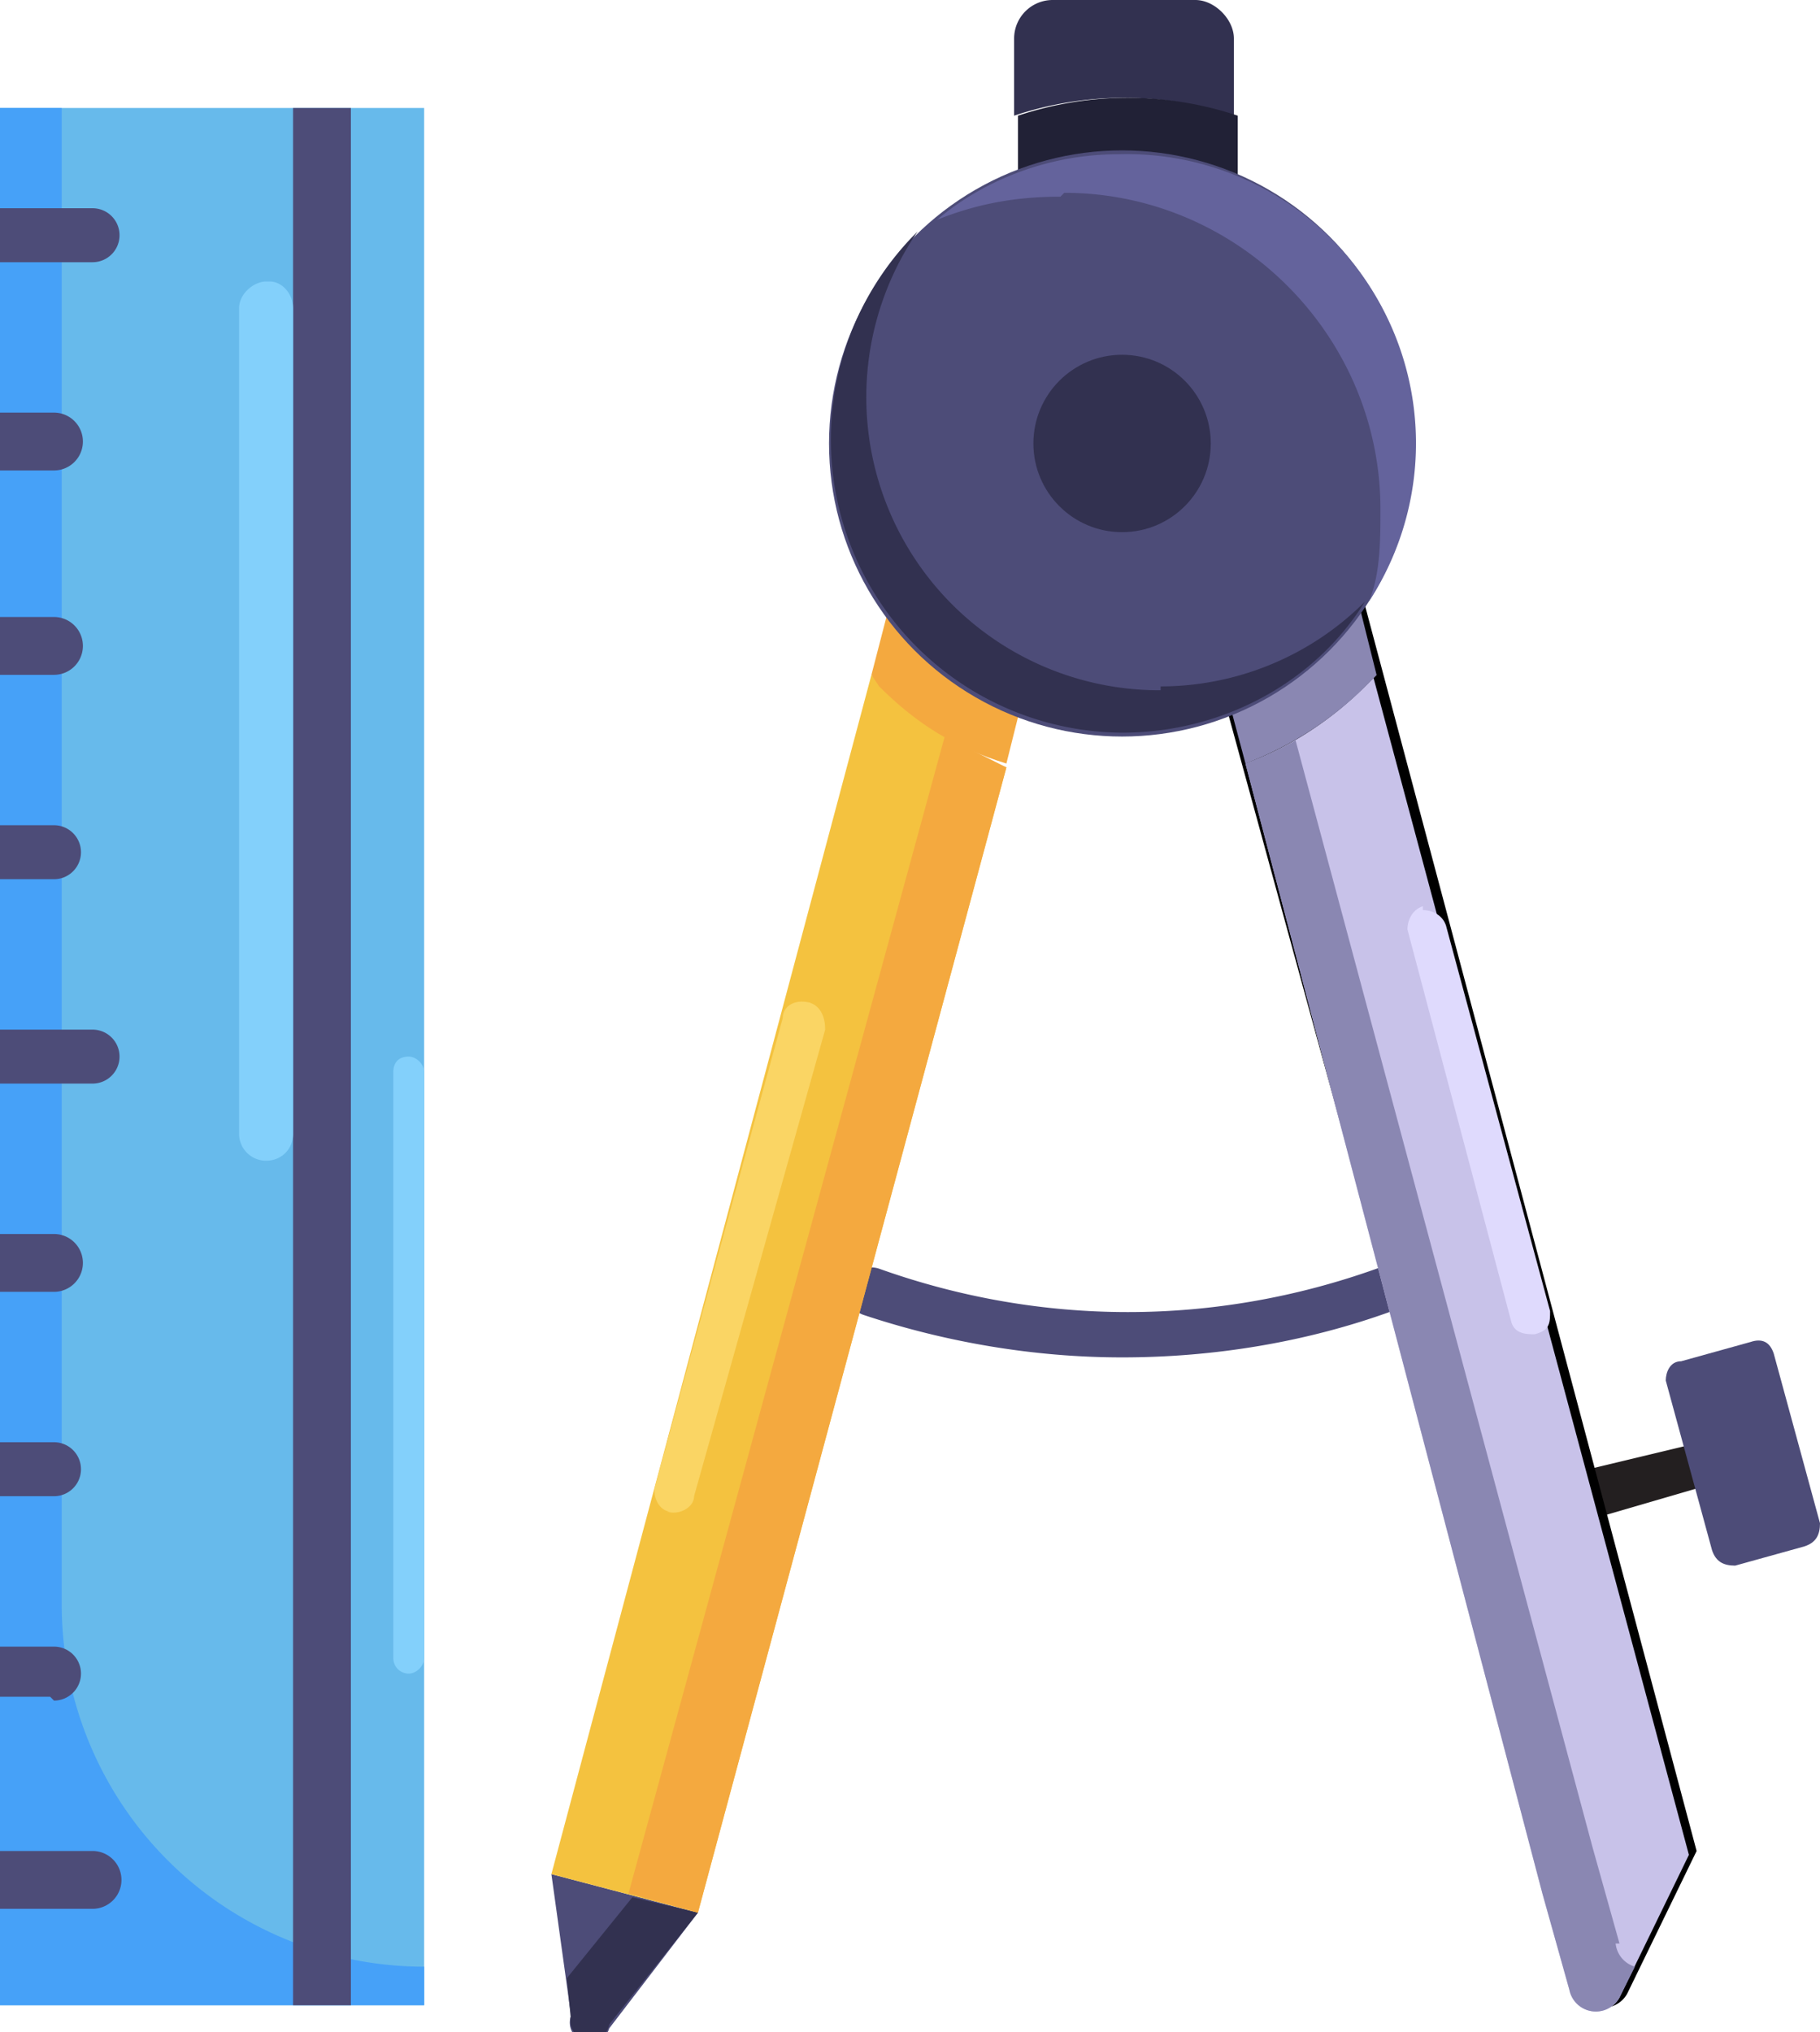 <svg xmlns='http://www.w3.org/2000/svg' xml:space='preserve' viewBox='0 0 47.2 52.7'><path fill='#4D4C78' d='M29.1 35.2c-2.3 0-4.6-.4-6.7-1.1a.6.6 0 0 1 .4-1.2c4.2 1.5 8.7 1.5 12.9 0 .3-.1.7 0 .8.4 0 .3 0 .6-.4.7-2.2.8-4.6 1.2-7 1.2zm-14.3 17-.5-3.6 3.8 1-2.3 3a.5.5 0 0 1-1-.3z'/><path fill='#323150' d='m16.4 49.2-1.7 2.1.1 1a.5.5 0 0 0 1 .2l2.3-2.9-1.7-.4z'/><path d='m17.6 36.3-.3 1.1 3.8 1 .3-1.1-3.8-1z'/><path fill='#231F20' d='M41.4 39.3a.6.6 0 0 1-.2-1.2l2.5-.6c.3-.1.6 0 .7.4 0 .3-.1.6-.4.7l-2.4.7h-.2z'/><path d='M31 15.4 40.2 49l.7 2.5a.7.7 0 0 0 1.3.2l1.8-3.7-9-33.8-3.8 1z'/><path fill='#4D4C78' d='m43.6 35.3 1.8-.5c.3-.1.5 0 .6.3l1.2 4.4c0 .3-.1.5-.4.6l-1.8.5c-.3 0-.5-.1-.6-.4l-1.2-4.4c0-.2.1-.5.4-.5z'/><path fill='#323150' d='M32 3V1c0-.5-.5-1-1-1h-3.7a1 1 0 0 0-1 1v2A9 9 0 0 1 32 3z'/><path fill='#F4C23F' d='m22.6 17.5-8.3 31.1 3.8 1 8-29.7a8.9 8.9 0 0 1-3.5-2.4z'/><path fill='#F4A93F' d='m24.5 19.1-8.2 30 1.8.5 8-29.7-1.6-.8z'/><path fill='#C8C2E9' d='m35.7 17.5-.3.3c-.9.9-2 1.6-3.1 2L40 49.1l.7 2.5a.7.7 0 0 0 1.3.2l1.8-3.7-8.2-30.6z'/><path fill='#8A87B2' d='m42 50.4-.7-2.5-7.7-28.7a9 9 0 0 1-1.3.6L40 49.1l.7 2.5a.7.7 0 0 0 1.3.2l.4-.8a.7.7 0 0 1-.5-.6z'/><path fill='#212136' d='M27.3 5.7H31c.6 0 1.1-.4 1.1-1V3a9 9 0 0 0-5.7 0v1.6a1 1 0 0 0 1 1z'/><path fill='#F4A93F' d='m23.3 14.8-.7 2.7.2.3c1 1 2 1.6 3.3 2l1-4-3.8-1z'/><path fill='#8A87B2' d='m35.7 17.5-.8-3.2-3.8 1 1.2 4.5a8.9 8.9 0 0 0 3.4-2.3z'/><circle cx='29.1' cy='11.5' r='7.6' fill='#4D4C78'/><path fill='#64639C' d='M27.6 5c4.5 0 8.2 3.7 8.2 8.2 0 .8 0 1.7-.3 2.4A7.5 7.5 0 0 0 29 4c-1.7 0-3.4.6-4.7 1.7 1-.4 2-.6 3.2-.6z'/><path fill='#323150' d='M30.1 17.9A7.6 7.6 0 0 1 23.8 6a7.6 7.6 0 0 0 5.3 13c2.6 0 5-1.3 6.3-3.4a7.5 7.5 0 0 1-5.3 2.2z'/><circle cx='29.1' cy='11.5' r='2.3' fill='#323150'/><path fill='#67BAEB' d='M0 2.8h11V52H0V2.8z'/><path fill='#46A1F8' d='M1.6 41.6V2.8H0V52h11v-1a9.4 9.4 0 0 1-9.4-9.4z'/><path fill='#4D4C78' d='M2.4 6.8a.7.7 0 0 0 0-1.4H0v1.4h2.4zm-1 5.4a.7.7 0 1 0 0-1.5H0v1.5h1.3zm0 5.3a.7.7 0 0 0 0-1.5H0v1.5h1.3zm0 5.3a.7.7 0 1 0 0-1.4H0v1.4h1.3zm1 5.3a.7.7 0 0 0 0-1.4H0v1.4h2.4zm-1 5.4a.7.7 0 0 0 0-1.5H0v1.5h1.3zm0 5.3a.7.7 0 0 0 0-1.4H0v1.4h1.3zm0 5.3a.7.7 0 0 0 0-1.4H0V44h1.3zm1 5.4a.7.7 0 0 0 0-1.5H0v1.5h2.4zM9.1 2.8H7.6V52h1.5V2.8z'/><path fill='#83D0FB' d='M7 7.3c.3 0 .6.3.6.7v21.4c0 .4-.3.7-.7.7a.7.7 0 0 1-.7-.7V8c0-.4.4-.7.7-.7zM10.6 27.4c.2 0 .4.2.4.4V43c0 .2-.2.4-.4.4a.4.4 0 0 1-.4-.4V27.8c0-.2.1-.4.4-.4z'/><path fill='#DFDAFD' d='M36.9 23.6c.2 0 .5.1.6.4L40.2 34c0 .3 0 .5-.4.6-.2 0-.5 0-.6-.3l-2.7-10.2c0-.2.1-.5.4-.6z'/><path fill='#FAD564' d='M17.4 39.2c-.3 0-.5-.4-.4-.7l3.3-12.1c0-.3.3-.5.7-.4.3.1.4.4.4.7L18 38.8c0 .3-.4.5-.7.4z'/></svg>